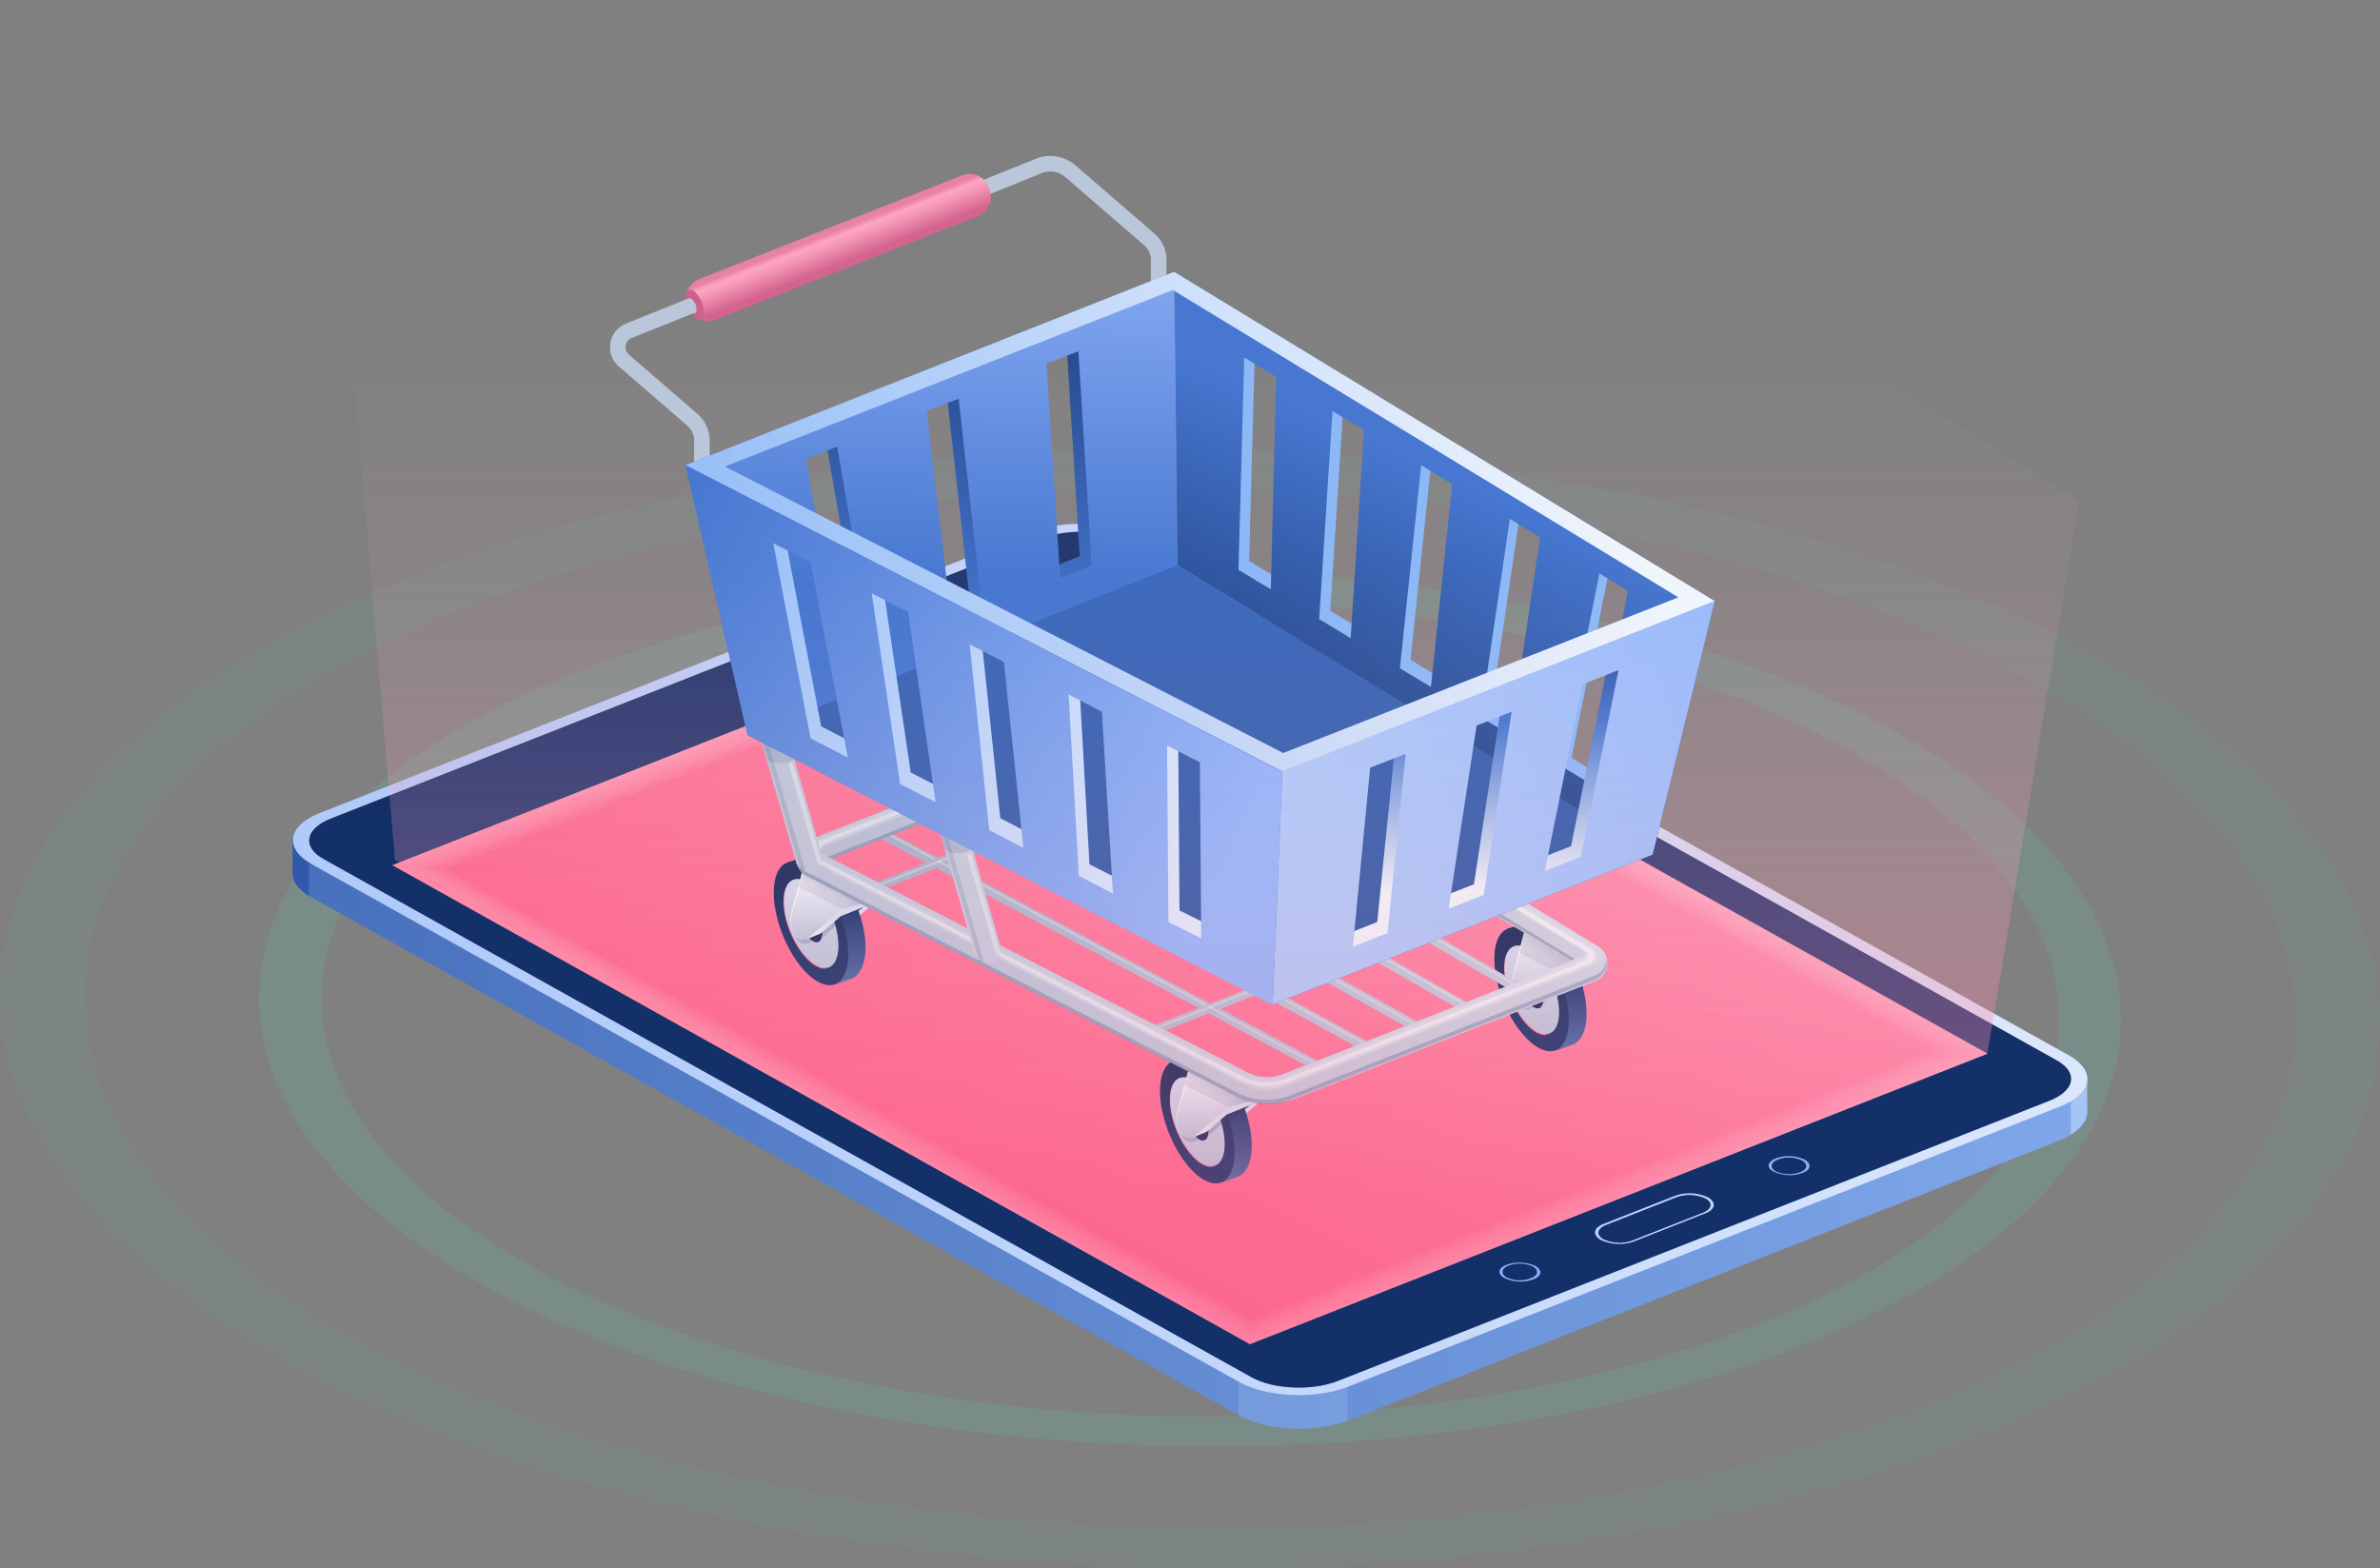 <svg xmlns="http://www.w3.org/2000/svg" xmlns:xlink="http://www.w3.org/1999/xlink" viewBox="0 0 536.7 353.58"><rect x="0" y="0" width="536.7" height="353.58" fill="#808080" stroke="none"/><defs><linearGradient id="a" x1="-39.64" y1="346.4" x2="708.86" y2="346.4" gradientTransform="matrix(1, 0, 0, -1, 0, 382.2)" gradientUnits="userSpaceOnUse"><stop offset="0" stop-color="#174096"/><stop offset="1" stop-color="#7ea6e8"/></linearGradient><linearGradient id="b" x1="319.71" y1="374.7" x2="323.71" y2="374.7" gradientTransform="matrix(1, 0, 0, -1, 0, 382.2)" gradientUnits="userSpaceOnUse"><stop offset="0" stop-color="#3059aa"/><stop offset="1" stop-color="#7ea6e8"/></linearGradient><linearGradient id="c" x1="873.69" y1="444" x2="347.69" y2="312" gradientTransform="matrix(1, 0, 0, -1, 0, 382.2)" gradientUnits="userSpaceOnUse"><stop offset="0" stop-color="#f0f5fc"/><stop offset="1" stop-color="#b0cafa"/></linearGradient><linearGradient id="d" x1="477.57" y1="281.96" x2="564.57" y2="449.96" gradientTransform="matrix(1, 0, 0, -1, -246.52, 570.3)" gradientUnits="userSpaceOnUse"><stop offset="0" stop-color="#fc5880"/><stop offset="1" stop-color="#fd9ab6"/></linearGradient><linearGradient id="e" x1="520.8" y1="303.74" x2="520.8" y2="501.33" gradientTransform="matrix(1, 0, 0, -1, -246.52, 570.3)" gradientUnits="userSpaceOnUse"><stop offset="0" stop-color="#fd759c"/><stop offset="1" stop-color="#fcc3d5" stop-opacity="0"/></linearGradient><linearGradient id="f" x1="440.9" y1="354.71" x2="440.9" y2="368.46" gradientTransform="matrix(1, 0, 0, -1, -246.52, 570.3)" gradientUnits="userSpaceOnUse"><stop offset="0" stop-color="#f0f5fc"/><stop offset="1" stop-color="#cedaed"/></linearGradient><linearGradient id="g" x1="423.78" y1="375.55" x2="428.83" y2="375.55" gradientTransform="matrix(1, 0, 0, -1, -246.52, 570.3)" gradientUnits="userSpaceOnUse"><stop offset="0" stop-color="#143068"/><stop offset="1" stop-color="#132858"/></linearGradient><linearGradient id="h" x1="433.3" y1="365.88" x2="433.3" y2="345.54" gradientTransform="matrix(1, 0, 0, -1, 0, 382.2)" gradientUnits="userSpaceOnUse"><stop offset="0" stop-color="#142e68"/><stop offset="1" stop-color="#5073af"/></linearGradient><linearGradient id="i" x1="429.5" y1="352.6" x2="429.5" y2="370.1" gradientTransform="matrix(1, 0, 0, -1, 0, 382.2)" gradientUnits="userSpaceOnUse"><stop offset="0" stop-color="#bac7db"/><stop offset="1" stop-color="#cedaed"/></linearGradient><linearGradient id="j" x1="429.4" y1="355.38" x2="429.4" y2="369.96" gradientTransform="matrix(1, 0, 0, -1, 0, 382.2)" xlink:href="#g"/><linearGradient id="k" x1="436.35" y1="354.71" x2="436.35" y2="368.46" gradientTransform="matrix(1, 0, 0, -1, 0, 382.2)" xlink:href="#f"/><linearGradient id="l" x1="432.68" y1="371.79" x2="432.68" y2="358.65" gradientTransform="matrix(1, 0, 0, -1, 0, 382.2)" gradientUnits="userSpaceOnUse"><stop offset="0" stop-color="#f0f5fc"/><stop offset="1" stop-color="#bac7db"/></linearGradient><linearGradient id="m" x1="424.44" y1="369.97" x2="435.77" y2="362.04" gradientTransform="matrix(1, 0, 0, -1, 0, 382.2)" gradientUnits="userSpaceOnUse"><stop offset="0.15" stop-color="#fff"/><stop offset="0.66" stop-color="#bac7db" stop-opacity="0"/></linearGradient><linearGradient id="n" x1="435.29" y1="370.12" x2="434.08" y2="367.83" gradientTransform="matrix(1, 0, 0, -1, -246.52, 570.3)" gradientUnits="userSpaceOnUse"><stop offset="0" stop-color="#132858"/><stop offset="1" stop-color="#132858" stop-opacity="0.5"/></linearGradient><linearGradient id="o" x1="603.45" y1="339.8" x2="603.45" y2="353.55" xlink:href="#f"/><linearGradient id="p" x1="586.34" y1="360.6" x2="591.39" y2="360.6" xlink:href="#g"/><linearGradient id="q" x1="595.9" y1="350.97" x2="595.9" y2="330.64" xlink:href="#h"/><linearGradient id="r" x1="592" y1="337.7" x2="592" y2="355.2" xlink:href="#i"/><linearGradient id="s" x1="591.9" y1="340.47" x2="591.9" y2="355.05" gradientTransform="matrix(1, 0, 0, -1, 0, 382.2)" xlink:href="#g"/><linearGradient id="t" x1="598.95" y1="339.8" x2="598.95" y2="353.55" gradientTransform="matrix(1, 0, 0, -1, 0, 382.2)" xlink:href="#f"/><linearGradient id="u" x1="595.18" y1="358.5" x2="595.18" y2="343.78" xlink:href="#l"/><linearGradient id="v" x1="586.38" y1="355.47" x2="598.31" y2="347.11" xlink:href="#m"/><linearGradient id="w" x1="597.82" y1="355.66" x2="596.5" y2="353.15" xlink:href="#n"/><linearGradient id="x" x1="536.34" y1="379.12" x2="573.69" y2="462.03" gradientTransform="matrix(1, 0, 0, -1, 0, 382.2)" gradientUnits="userSpaceOnUse"><stop offset="0" stop-color="#143068"/><stop offset="1" stop-color="#4777d0"/></linearGradient><linearGradient id="y" x1="434.56" y1="518.06" x2="437.24" y2="511.26" gradientTransform="matrix(1, 0, 0, -1, 0, 382.2)" gradientUnits="userSpaceOnUse"><stop offset="0" stop-color="#bc98b3"/><stop offset="0.18" stop-color="#fff"/><stop offset="0.3" stop-color="#f2ebf0"/><stop offset="0.54" stop-color="#cfb6c9"/><stop offset="0.88" stop-color="#98628b"/><stop offset="1" stop-color="#844374"/></linearGradient><linearGradient id="z" x1="528" y1="310" x2="528" y2="323.75" xlink:href="#f"/><linearGradient id="aa" x1="510.88" y1="330.7" x2="515.93" y2="330.7" xlink:href="#g"/><linearGradient id="ab" x1="520.4" y1="321.17" x2="520.4" y2="300.83" xlink:href="#h"/><linearGradient id="ac" x1="516.6" y1="307.9" x2="516.6" y2="325.39" xlink:href="#i"/><linearGradient id="ad" x1="516.5" y1="310.67" x2="516.5" y2="325.25" gradientTransform="matrix(1, 0, 0, -1, 0, 382.2)" xlink:href="#g"/><linearGradient id="ae" x1="523.45" y1="310" x2="523.45" y2="323.75" gradientTransform="matrix(1, 0, 0, -1, 0, 382.2)" xlink:href="#f"/><linearGradient id="af" x1="519.78" y1="327.08" x2="519.78" y2="313.94" xlink:href="#l"/><linearGradient id="ag" x1="511.54" y1="325.27" x2="522.87" y2="317.34" xlink:href="#m"/><linearGradient id="ah" x1="522.39" y1="325.42" x2="521.18" y2="323.13" xlink:href="#n"/><linearGradient id="ai" x1="386.27" y1="389.69" x2="805.08" y2="389.69" gradientTransform="matrix(1, 0, 0, -1, 0, 382.2)" gradientUnits="userSpaceOnUse"><stop offset="0" stop-color="#98a6c0"/><stop offset="1" stop-color="#f0f5fc"/></linearGradient><linearGradient id="aj" x1="386.27" y1="394.64" x2="805.08" y2="394.64" xlink:href="#ai"/><linearGradient id="ak" x1="386.27" y1="399.44" x2="805.08" y2="399.44" xlink:href="#ai"/><linearGradient id="al" x1="386.27" y1="384.86" x2="805.08" y2="384.86" xlink:href="#ai"/><linearGradient id="am" x1="386.27" y1="380.01" x2="805.08" y2="380.01" xlink:href="#ai"/><linearGradient id="an" x1="386.27" y1="378" x2="805.08" y2="378" gradientTransform="matrix(1, 0, 0, -1, -246.52, 570.3)" xlink:href="#ai"/><linearGradient id="ao" x1="386.27" y1="373.3" x2="805.08" y2="373.3" gradientTransform="matrix(1, 0, 0, -1, -246.52, 570.3)" xlink:href="#ai"/><linearGradient id="ap" x1="386.27" y1="368.6" x2="805.08" y2="368.6" gradientTransform="matrix(1, 0, 0, -1, -246.52, 570.3)" xlink:href="#ai"/><linearGradient id="aq" x1="386.27" y1="354.14" x2="805.08" y2="354.14" xlink:href="#ai"/><linearGradient id="ar" x1="386.27" y1="363.95" x2="805.08" y2="363.95" gradientTransform="matrix(1, 0, 0, -1, -246.52, 570.3)" xlink:href="#ai"/><linearGradient id="as" x1="386.27" y1="349.61" x2="805.08" y2="349.61" xlink:href="#ai"/><linearGradient id="at" x1="386.27" y1="359.3" x2="805.08" y2="359.3" gradientTransform="matrix(1, 0, 0, -1, -246.52, 570.3)" xlink:href="#ai"/><linearGradient id="au" x1="386.27" y1="345.19" x2="805.08" y2="345.19" xlink:href="#ai"/><linearGradient id="av" x1="386.27" y1="340.66" x2="805.08" y2="340.66" xlink:href="#ai"/><linearGradient id="aw" x1="386.27" y1="336.24" x2="805.08" y2="336.24" xlink:href="#ai"/><linearGradient id="ax" x1="386.27" y1="386.24" x2="805.08" y2="386.24" xlink:href="#ai"/><linearGradient id="ay" x1="386.27" y1="352.54" x2="805.08" y2="352.54" xlink:href="#ai"/><linearGradient id="az" x1="164.77" y1="367.7" x2="780.62" y2="367.7" xlink:href="#ai"/><linearGradient id="ba" x1="579.89" y1="369.05" x2="435.71" y2="369.05" gradientTransform="matrix(1, 0, 0, -1, 0, 382.2)" gradientUnits="userSpaceOnUse"><stop offset="0" stop-color="#fff"/><stop offset="1" stop-color="#fff" stop-opacity="0.7"/></linearGradient><linearGradient id="bb" x1="579.47" y1="369" x2="436.26" y2="369" xlink:href="#ba"/><linearGradient id="bc" x1="517.5" y1="409.58" x2="517.5" y2="422.92" gradientTransform="matrix(1, 0, 0, -1, -246.52, 570.3)" gradientUnits="userSpaceOnUse"><stop offset="0" stop-color="#143068"/><stop offset="1" stop-color="#8db8f7"/></linearGradient><linearGradient id="bd" x1="517.4" y1="337.25" x2="517.4" y2="385.58" gradientTransform="matrix(1, 0, 0, -1, 0, 382.2)" xlink:href="#bc"/><linearGradient id="be" x1="164.77" y1="392.71" x2="780.62" y2="392.71" xlink:href="#ai"/><linearGradient id="bf" x1="164.77" y1="372.41" x2="780.62" y2="372.41" xlink:href="#ai"/><linearGradient id="bg" x1="468.22" y1="372.05" x2="456.58" y2="372.05" gradientTransform="matrix(1, 0, 0, -1, -246.52, 570.3)" gradientUnits="userSpaceOnUse"><stop offset="0" stop-color="#143068"/><stop offset="1" stop-color="#143068" stop-opacity="0.7"/></linearGradient><linearGradient id="bh" x1="427.92" y1="392.65" x2="416.28" y2="392.65" xlink:href="#bg"/><linearGradient id="bi" x1="417.9" y1="401.14" x2="425.38" y2="401.14" gradientTransform="matrix(1, 0, 0, -1, 0, 382.2)" xlink:href="#bg"/><linearGradient id="bj" x1="458.07" y1="380.85" x2="465.55" y2="380.85" gradientTransform="matrix(1, 0, 0, -1, 0, 382.2)" xlink:href="#bg"/><linearGradient id="bk" x1="458.95" y1="534.36" x2="458.95" y2="426.03" xlink:href="#x"/><linearGradient id="bl" x1="457.62" y1="530.35" x2="456.4" y2="438.9" gradientTransform="matrix(1, 0, 0, -1, 0, 382.2)" gradientUnits="userSpaceOnUse"><stop offset="0" stop-color="#94b6fb"/><stop offset="1" stop-color="#4777d0"/></linearGradient><linearGradient id="bm" x1="517.15" y1="175.19" x2="517.15" y2="500.77" gradientTransform="matrix(1, 0, 0, -1, -246.52, 570.3)" xlink:href="#x"/><linearGradient id="bn" x1="399.15" y1="405.15" x2="601.69" y2="482.49" gradientTransform="matrix(1, 0, 0, -1, 0, 382.2)" gradientUnits="userSpaceOnUse"><stop offset="0" stop-color="#8db8f7"/><stop offset="1" stop-color="#f0f5fc"/></linearGradient><linearGradient id="bo" x1="552.47" y1="365.75" x2="383.38" y2="447.08" gradientTransform="matrix(1, 0, 0, -1, 0, 382.2)" gradientUnits="userSpaceOnUse"><stop offset="0" stop-color="#f0f6ff"/><stop offset="1" stop-color="#8db8f7"/></linearGradient><linearGradient id="bp" x1="579.75" y1="444.28" x2="582.33" y2="370.06" gradientTransform="matrix(1, 0, 0, -1, 0, 382.2)" gradientUnits="userSpaceOnUse"><stop offset="0" stop-color="#143068"/><stop offset="0.5" stop-color="#4777d0"/><stop offset="1" stop-color="#f0f5fc"/></linearGradient><linearGradient id="bq" x1="523.18" y1="375.96" x2="391.22" y2="443.47" xlink:href="#bl"/><linearGradient id="br" x1="673.02" y1="423.22" x2="545.66" y2="375.04" gradientTransform="matrix(1, 0, 0, -1, 0, 382.2)" gradientUnits="userSpaceOnUse"><stop offset="0" stop-color="#94b6fb"/><stop offset="1" stop-color="#b0cafa"/></linearGradient><linearGradient id="bs" x1="520.8" y1="301.38" x2="520.8" y2="486.21" gradientTransform="matrix(1, 0, 0, -1, -246.52, 570.3)" gradientUnits="userSpaceOnUse"><stop offset="0" stop-color="#fd759c"/><stop offset="0.13" stop-color="#fd87a9" stop-opacity="0.83"/><stop offset="0.39" stop-color="#fca8c1" stop-opacity="0.49"/><stop offset="0.61" stop-color="#fcbcd0" stop-opacity="0.2"/><stop offset="0.76" stop-color="#fcc3d5" stop-opacity="0"/></linearGradient></defs><title>wb-goals-ecommerce</title><g style="opacity:0.3"><path d="M342-59.2c113.3-43.5,282.6-34.7,378.1,19.7s81,133.8-32.4,177.3-282.6,34.7-378.1-19.7S228.6-15.7,342-59.2Zm333.5,190c105.3-40.4,118.7-114.1,30-164.7s-246-58.8-351.2-18.3S235.5,62,324.2,112.5s246,58.8,351.3,18.3" transform="translate(-246.52 188.1)" style="fill:#5fc7a6;opacity:0.251;isolation:isolate"/><path d="M379.6-37.7c88.7-34,221.1-27.1,295.8,15.4s63.4,104.7-25.3,138.7S429,143.6,354.3,101,291-3.7,379.6-37.7ZM710.1,49.5c2.2-11.9-.5-23.7-8-35.2-7.7-11.9-20.3-22.8-37.3-32.5s-37.5-17.6-60.9-23.5a374.85,374.85,0,0,0-72.2-10.5A402,402,0,0,0,457-49.3c-25,3.3-48,9-68.2,16.7s-36.5,17.2-48.4,28C328.9,5.9,322,17.2,319.8,29.1s0.5,23.7,8,35.2c7.7,11.9,20.3,22.8,37.4,32.5s37.5,17.6,60.9,23.5a374.85,374.85,0,0,0,72.2,10.5,402.38,402.38,0,0,0,74.7-2.9c25-3.3,48-9,68.2-16.7s36.5-17.2,48.4-28c11.4-10.4,18.3-21.8,20.5-33.7" transform="translate(-246.52 188.1)" style="fill:#5fc7a6;opacity:0.6;isolation:isolate"/></g><path d="M713.1,57.4L503.8-59.5c-6.2-3.5-17.2-4-24.6-1.1L318.7,2.7c-7.3,2.9-8.2,8.1-2,11.5L526,131.1c6.2,3.5,17.2,4,24.6,1.1L711.1,69C718.4,66,719.3,60.8,713.1,57.4Z" transform="translate(-246.52 188.1)" style="fill:url(#a)"/><g style="opacity:0.25"><path d="M525.8-47.2V131l0.2,0.1c6.2,3.5,17.1,3.9,24.4,1.1V-33.5Z" transform="translate(-246.52 188.1)" style="fill:#a4c4f4"/></g><path d="M717.2,54.9h-3.7V67.7s3.7-1.9,3.7-5.2V54.9Z" transform="translate(-246.52 188.1)" style="fill:#a4c4f4"/><path d="M312.5,1.1h3.7V13.9s-3.7-1.9-3.7-5.2V1.1Z" transform="translate(-246.52 188.1)" style="fill:url(#b)"/><path d="M479.2-68.1c7.3-2.9,18.3-2.4,24.6,1.1L713.1,49.9c6.2,3.5,5.3,8.6-2,11.5L550.5,124.6c-7.3,2.9-18.4,2.4-24.6-1.1L316.7,6.7c-6.2-3.5-5.3-8.7,2-11.5ZM710.3,51L501-65.8c-4.9-2.7-13.6-3.1-19.4-.8L321.1-3.5c-5.8,2.3-6.5,6.4-1.6,9.1L528.8,122.5c4.9,2.7,13.6,3.1,19.4.8L708.7,60.1c5.8-2.3,6.5-6.3,1.6-9.1" transform="translate(-246.52 188.1)" style="fill:url(#c)"/><path d="M586.7,97.3a8,8,0,0,1,5.5.2c1.4,0.8,1.2,1.9-.4,2.6a8,8,0,0,1-5.5-.2C584.9,99.1,585.1,98,586.7,97.3Z" transform="translate(-246.52 188.1)" style="fill:#143068"/><path d="M481.6-66.7c5.8-2.3,14.5-1.9,19.4.8L710.3,51c4.9,2.7,4.2,6.8-1.6,9.1L548.2,123.3c-5.8,2.3-14.5,1.9-19.4-.8L319.5,5.6c-4.9-2.7-4.2-6.8,1.6-9.1Z" transform="translate(-246.52 188.1)" style="fill:#143068"/><polygon points="254.78 129.6 448.18 237.6 281.88 303.1 88.48 195.1 254.78 129.6" style="fill:url(#d)"/><g style="isolation:isolate"><path d="M647.4,73.4a8,8,0,0,1,5.5.2c1.4,0.8,1.2,1.9-.4,2.6A8,8,0,0,1,647,76C645.6,75.2,645.8,74,647.4,73.4Z" transform="translate(-246.52 188.1)" style="fill:#143068"/><path d="M647,73.1a8.58,8.58,0,0,1,6.5.3c1.6,0.9,1.4,2.3-.5,3a8.58,8.58,0,0,1-6.5-.3C644.8,75.3,645,73.9,647,73.1Zm5.5,3.1c1.6-.6,1.8-1.8.4-2.6a7,7,0,0,0-5.5-.2c-1.6.6-1.8,1.8-.5,2.6a7.23,7.23,0,0,0,5.6.2" transform="translate(-246.52 188.1)" style="fill:#87b0f9"/></g><path d="M624.1,81.6a9.94,9.94,0,0,1,7.6.3c1.9,1.1,1.7,2.7-.6,3.6l-16,6.3a9.94,9.94,0,0,1-7.6-.3c-1.9-1.1-1.7-2.7.6-3.6Zm6.5,3.7c1.9-.8,2.2-2.1.5-3.1a9.05,9.05,0,0,0-6.5-.3l-16,6.3c-1.9.8-2.2,2.1-.5,3.1a8.58,8.58,0,0,0,6.5.3l16-6.3" transform="translate(-246.52 188.1)" style="fill:#bad3f7"/><path d="M624.6,81.9a8.56,8.56,0,0,1,6.5.3c1.7,0.9,1.4,2.3-.5,3.1l-16,6.3a8.56,8.56,0,0,1-6.5-.3c-1.6-.9-1.4-2.3.5-3.1Z" transform="translate(-246.52 188.1)" style="fill:#143068"/><path d="M586.3,97.1a8.58,8.58,0,0,1,6.5.3c1.6,0.9,1.4,2.3-.5,3a8.58,8.58,0,0,1-6.5-.3C584.1,99.2,584.3,97.8,586.3,97.1Zm5.5,3c1.6-.6,1.8-1.8.4-2.6a7,7,0,0,0-5.5-.2c-1.6.6-1.8,1.8-.5,2.6a6.82,6.82,0,0,0,5.6.2" transform="translate(-246.52 188.1)" style="fill:#87b0f9"/><g style="opacity:0.4"><g style="opacity:0.2"><path d="M501.2-57.3L692.4,49.4,528.5,113.9,337.3,7.2,501.2-57.3m0.1-1.2L335,7,528.4,115,694.7,49.5,501.3-58.5h0Z" transform="translate(-246.52 188.1)" style="fill:#fff"/></g><g style="opacity:0.2"><path d="M501.1-56.2L690,49.2,528.5,112.8,339.7,7.3,501.1-56.2m0.2-2.3L335,7,528.4,115,694.7,49.5,501.3-58.5h0Z" transform="translate(-246.52 188.1)" style="fill:#fff"/></g><g style="opacity:0.2"><path d="M501.1-55.2L687.8,49,528.7,111.7,342,7.5,501.1-55.2m0.2-3.3L335,7,528.4,115,694.7,49.5,501.3-58.5h0Z" transform="translate(-246.52 188.1)" style="fill:#fff"/></g><g style="opacity:0.2"><path d="M501-54.1l184.4,103L528.7,110.6,344.3,7.6,501-54.1m0.3-4.4L335,7,528.4,115,694.7,49.5,501.3-58.5h0Z" transform="translate(-246.52 188.1)" style="fill:#fff"/></g><g style="opacity:0.2"><path d="M500.9-53L683,48.8,528.7,109.6,346.7,7.9,500.9-53m0.4-5.5L335,7,528.4,115,694.7,49.5,501.3-58.5h0Z" transform="translate(-246.52 188.1)" style="fill:#fff"/></g></g><polygon points="79.68 84.1 89.08 193.9 281.78 303.1 448.18 237.5 468.88 112.9 287.08 0 79.68 84.1" style="opacity:0.25;isolation:isolate;fill:url(#e)"/><polygon points="194.58 205.3 193.18 205.4 193.18 204.4 194.58 204.3 194.58 205.3" style="fill:#274472"/><polygon points="195.18 204.1 190.78 207.8 193.58 206.7 197.98 202.9 195.18 204.1" style="fill:url(#f)"/><polygon points="177.38 194.6 181.38 193.1 182.38 196.4 177.38 194.6" style="fill:url(#g)"/><path d="M441.7,25.6c0-6.7-3.8-15.1-8.4-18.9s-8.4-1.5-8.4,5.1,3.8,15.1,8.4,19a9.61,9.61,0,0,0,2,1.3l-0.4,1.8,3.8-1.4h0.1C440.5,31.6,441.7,29.2,441.7,25.6Z" transform="translate(-246.52 188.1)" style="fill:url(#h)"/><path d="M423.3,15.1c0-4.9,2.8-6.5,6.2-3.8s6.2,9,6.2,13.8-2.8,6.5-6.2,3.7S423.3,19.9,423.3,15.1Zm8.6,7.1a8.35,8.35,0,0,0-2.5-5.7c-1.4-1.1-2.5-.5-2.5,1.5a8.35,8.35,0,0,0,2.5,5.7c1.4,1.1,2.5.5,2.5-1.5" transform="translate(-246.52 188.1)" style="fill:url(#i)"/><path d="M426.9,18.1c0-2,1.1-2.7,2.5-1.5a8.16,8.16,0,0,1,2.5,5.7c0,2-1.1,2.7-2.5,1.5A8.55,8.55,0,0,1,426.9,18.1Z" transform="translate(-246.52 188.1)" style="fill:#132858"/><path d="M421,13.2c0-6.7,3.8-9,8.4-5.1s8.4,12.3,8.4,19-3.8,8.9-8.4,5.1S421,19.9,421,13.2Zm14.6,12c0-4.9-2.8-11.1-6.2-13.8s-6.2-1.1-6.2,3.8,2.8,11,6.2,13.8,6.2,1,6.2-3.8" transform="translate(-246.52 188.1)" style="fill:url(#j)"/><path d="M440.3,17.8a31.65,31.65,0,0,0-2.2-5l-9.9-4.2-2.7,10.1a6.37,6.37,0,0,0,.4,4.5,4,4,0,0,0,1,1.2h0a2.32,2.32,0,0,0,2,.1l2.7-1.1h0a2.51,2.51,0,0,0,.7-0.4l4.3-3.7h0Z" transform="translate(-246.52 188.1)" style="fill:#143068;opacity:0.2;isolation:isolate"/><path d="M441,14.3l0.2-.2L429.9,9.5,427.2,20a4.87,4.87,0,0,0,1.4,2.1l-0.2,1.6,2.7-1.1h0a2.51,2.51,0,0,0,.7-0.4l4.3-3.7h0l5-2,4.4-2.2H441Z" transform="translate(-246.52 188.1)" style="fill:url(#k)"/><path d="M427.6,7.8l13,5.5-11.7,10a2.11,2.11,0,0,1-2.5.2h0a3.06,3.06,0,0,1-1-1.2,6.37,6.37,0,0,1-.4-4.5Z" transform="translate(-246.52 188.1)" style="fill:url(#l)"/><path d="M427.8,8.2L440,13.4,428.7,23a1.84,1.84,0,0,1-1.2.5,1.93,1.93,0,0,1-1-.3,3,3,0,0,1-.9-1,5.74,5.74,0,0,1-.4-4.3l2.6-9.7m-0.2-.4-2.7,10.1a6.37,6.37,0,0,0,.4,4.5,4,4,0,0,0,1,1.2h0a2,2,0,0,0,1.1.3,2.39,2.39,0,0,0,1.4-.5l11.7-10L427.6,7.8h0Z" transform="translate(-246.52 188.1)" style="fill:url(#m)"/><polygon points="179.98 199.9 189.98 205 197.28 202.9 181.08 195.9 179.98 199.9" style="opacity:0.2;isolation:isolate;fill:url(#n)"/><polygon points="357.08 220.2 355.78 220.3 355.78 219.3 357.08 219.2 357.08 220.2" style="fill:#274472"/><polygon points="357.68 219 353.38 222.7 356.18 221.6 360.48 217.8 357.68 219" style="fill:url(#o)"/><polygon points="339.88 209.5 343.88 208 344.98 211.4 339.88 209.5" style="fill:url(#p)"/><path d="M604.3,40.5c0-6.7-3.8-15.1-8.4-18.9s-8.4-1.5-8.4,5.1,3.8,15.1,8.4,19a9.61,9.61,0,0,0,2,1.3l-0.4,1.8,3.8-1.4h0.1C603.1,46.5,604.3,44.2,604.3,40.5Z" transform="translate(-246.52 188.1)" style="fill:url(#q)"/><path d="M585.8,30c0-4.9,2.8-6.5,6.2-3.8s6.2,9,6.2,13.8-2.8,6.5-6.2,3.7S585.8,34.9,585.8,30Zm8.7,7.2a8.35,8.35,0,0,0-2.5-5.7c-1.4-1.1-2.5-.5-2.5,1.5a8.35,8.35,0,0,0,2.5,5.7c1.4,1.1,2.5.5,2.5-1.5" transform="translate(-246.52 188.1)" style="fill:url(#r)"/><path d="M589.5,33c0-2,1.1-2.7,2.5-1.5a8.16,8.16,0,0,1,2.5,5.7c0,2-1.1,2.7-2.5,1.5A8.55,8.55,0,0,1,589.5,33Z" transform="translate(-246.52 188.1)" style="fill:#132858"/><path d="M583.5,28.1c0-6.7,3.8-9,8.4-5.1s8.4,12.3,8.4,19-3.8,8.9-8.4,5.1S583.5,34.9,583.5,28.1Zm14.6,12.1c0-4.9-2.8-11.1-6.2-13.8s-6.2-1.1-6.2,3.8,2.8,11,6.2,13.8,6.2,0.9,6.2-3.8" transform="translate(-246.52 188.1)" style="fill:url(#s)"/><path d="M602.9,32.7a31.64,31.64,0,0,0-2.2-5l-9.9-4.2-2.7,10.1a6.37,6.37,0,0,0,.4,4.5,4,4,0,0,0,1,1.2h0a2.32,2.32,0,0,0,2,.1l2.7-1.1h0a2.51,2.51,0,0,0,.7-0.4l4.3-3.7h0Z" transform="translate(-246.52 188.1)" style="fill:#143068;opacity:0.2;isolation:isolate"/><path d="M603.6,29.2l0.2-.2-11.3-4.6-2.7,10.5a4.87,4.87,0,0,0,1.4,2.1L591,38.6l2.7-1.1h0a2.51,2.51,0,0,0,.7-0.4l4.3-3.7h0l5-2,4.4-2.2h-4.5Z" transform="translate(-246.52 188.1)" style="fill:url(#t)"/><path d="M590.6,20.8l12.5,7.4-11.7,10a2.11,2.11,0,0,1-2.5.2h0a3.06,3.06,0,0,1-1-1.2,6.37,6.37,0,0,1-.4-4.5Z" transform="translate(-246.52 188.1)" style="fill:url(#u)"/><path d="M590.8,21.2l11.8,7.1L591.2,38a1.84,1.84,0,0,1-1.2.5,1.93,1.93,0,0,1-1-.3,3,3,0,0,1-.9-1,5.74,5.74,0,0,1-.4-4.3l3.1-11.7m-0.2-.5-3.2,12.1a6.37,6.37,0,0,0,.4,4.5,4,4,0,0,0,1,1.2h0a2,2,0,0,0,1.1.3,2.39,2.39,0,0,0,1.4-.5l11.7-10-12.4-7.6h0Z" transform="translate(-246.52 188.1)" style="fill:url(#v)"/><polygon points="342.58 214.8 352.48 220 359.88 217.8 344.08 208.9 342.58 214.8" style="opacity:0.2;isolation:isolate;fill:url(#w)"/><path d="M539.6-106.7l-20-10.3-4.1,54.2L602.1-10l8.3-.7,16.7-43.6Zm-4.1,49.5-7.3-4.4,1.3-47.9,7.2,4.4Zm18.1,11.1-7.1-4.3,3-46.9,7.1,4.3Zm18,11-7-4.2,4.8-45.8,7,4.3Zm18,10.9-6.8-4.1L589.4-73l6.8,4.2Zm18.1,11.1-6.8-4.1,8.7-43.4,6.4,3.9Z" transform="translate(-246.52 188.1)" style="fill:#8db8f7"/><path d="M511.3-126.8L512-60.6,619.2,4.6l14-57.2Zm21.8,71.6-7.3-4.4,1.3-47.9,7.2,4.4Zm18,11L544-48.5l3-46.9,7.1,4.3Zm18.1,11-7-4.2L567-83.2l7,4.3Zm18,10.9-6.8-4.1L587-71.1l6.8,4.2Zm18.1,11-6.8-4.1,8.7-43.4,6.4,3.9Z" transform="translate(-246.52 188.1)" style="fill:url(#x)"/><path d="M507.8-120.4v-9.2a6,6,0,0,0-2.1-4.5L488-149.4a6.92,6.92,0,0,0-7.4-1.2l-76.5,30.8" transform="translate(-246.52 188.1)" style="fill:none;stroke:#bac7db;stroke-linecap:round;stroke-linejoin:round;stroke-width:3.5px"/><path d="M470-143.2v-0.2a6.84,6.84,0,0,0-1.9-4.4l-0.1-.1-0.1-.1a4.8,4.8,0,0,0-4.5-.5l-59.1,23.3a5.09,5.09,0,0,0-3,3.4c0.4,0.9,1.8,4.6,2.2,5.4a4.51,4.51,0,0,0,2.5.7,5.66,5.66,0,0,0,1.8-.3l59.1-23.3A5,5,0,0,0,470-143.2Z" transform="translate(-246.52 188.1)" style="fill:#fd759c"/><path d="M470-143.2v-0.2a6.84,6.84,0,0,0-1.9-4.4l-0.1-.1-0.1-.1a4.8,4.8,0,0,0-4.5-.5l-59.1,23.3a5.09,5.09,0,0,0-3,3.4c0.4,0.9,1.8,4.6,2.2,5.4a4.51,4.51,0,0,0,2.5.7,5.66,5.66,0,0,0,1.8-.3l59.1-23.3A5,5,0,0,0,470-143.2Z" transform="translate(-246.52 188.1)" style="opacity:0.35;isolation:isolate;fill:url(#y)"/><polygon points="281.68 250 280.28 250.1 280.28 249.1 281.68 249 281.68 250" style="fill:#274472"/><polygon points="282.28 248.9 277.88 252.5 280.68 251.4 285.08 247.6 282.28 248.9" style="fill:url(#z)"/><polygon points="264.48 239.3 268.48 237.9 269.48 241.3 264.48 239.3" style="fill:url(#aa)"/><path d="M528.8,70.3c0-6.7-3.8-15.1-8.4-18.9s-8.4-1.5-8.4,5.1,3.8,15.1,8.4,19a9.61,9.61,0,0,0,2,1.3L522,78.6l3.8-1.4h0.1C527.6,76.3,528.8,73.9,528.8,70.3Z" transform="translate(-246.52 188.1)" style="fill:url(#ab)"/><path d="M510.4,59.8c0-4.9,2.8-6.5,6.2-3.8s6.2,9,6.2,13.8-2.8,6.5-6.2,3.7S510.4,64.6,510.4,59.8Zm8.6,7.1a8.35,8.35,0,0,0-2.5-5.7c-1.4-1.1-2.5-.5-2.5,1.5a8.35,8.35,0,0,0,2.5,5.7c1.4,1.2,2.5.5,2.5-1.5" transform="translate(-246.52 188.1)" style="fill:url(#ac)"/><path d="M514,62.8c0-2,1.1-2.7,2.5-1.5A8.16,8.16,0,0,1,519,67c0,2-1.1,2.7-2.5,1.5A8.35,8.35,0,0,1,514,62.8Z" transform="translate(-246.52 188.1)" style="fill:#132858"/><path d="M508.1,57.9c0-6.7,3.8-9,8.4-5.1s8.4,12.3,8.4,19-3.8,8.9-8.4,5.1S508.1,64.6,508.1,57.9Zm14.6,12c0-4.9-2.8-11.1-6.2-13.8s-6.2-1.1-6.2,3.8,2.8,11,6.2,13.8,6.2,1.1,6.2-3.8" transform="translate(-246.52 188.1)" style="fill:url(#ad)"/><path d="M527.4,62.5a31.64,31.64,0,0,0-2.2-5l-9.9-4.2-2.7,10.1a6.37,6.37,0,0,0,.4,4.5,4,4,0,0,0,1,1.2h0a2.32,2.32,0,0,0,2,.1l2.7-1.1h0a2.51,2.51,0,0,0,.7-0.4l4.3-3.7h0Z" transform="translate(-246.52 188.1)" style="fill:#143068;opacity:0.2;isolation:isolate"/><path d="M528.1,59l0.2-.2L517,54.2l-2.7,10.5a4.87,4.87,0,0,0,1.4,2.1l-0.2,1.6,2.7-1.1h0a2.51,2.51,0,0,0,.7-0.4l4.3-3.7h0l5-2,4.4-2.2A33.79,33.79,0,0,1,528.1,59Z" transform="translate(-246.52 188.1)" style="fill:url(#ae)"/><path d="M514.7,52.5l13,5.5L516,68a2.11,2.11,0,0,1-2.5.2h0a3.06,3.06,0,0,1-1-1.2,6.37,6.37,0,0,1-.4-4.5Z" transform="translate(-246.52 188.1)" style="fill:url(#af)"/><path d="M514.9,53l12.2,5.2-11.3,9.6a1.84,1.84,0,0,1-1.2.5,1.93,1.93,0,0,1-1-.3,3,3,0,0,1-.9-1,5.74,5.74,0,0,1-.4-4.3l2.6-9.7m-0.2-.5L512,62.6a6.37,6.37,0,0,0,.4,4.5,4,4,0,0,0,1,1.2h0a2,2,0,0,0,1.1.3,2.39,2.39,0,0,0,1.4-.5l11.7-10-12.9-5.6h0Z" transform="translate(-246.52 188.1)" style="fill:url(#ag)"/><polygon points="267.08 244.6 277.08 249.7 284.38 247.6 268.18 240.6 267.08 244.6" style="opacity:0.2;isolation:isolate;fill:url(#ah)"/><g style="isolation:isolate"><path d="M401.2-121.1c0-1.6.9-2.1,2-1.2a6.51,6.51,0,0,1,2,4.5c0,1.6-.9,2.1-2,1.2A6.92,6.92,0,0,1,401.2-121.1Z" transform="translate(-246.52 188.1)" style="fill:#ce6189"/></g><path d="M467.1-11.7a3.59,3.59,0,0,1,2.5.1l13.2,7.4-2.7,1.1-13.2-7.4C466.2-10.9,466.3-11.4,467.1-11.7Z" transform="translate(-246.52 188.1)" style="fill:url(#ai)"/><path d="M479.5-16.6a3.54,3.54,0,0,1,2.5.1l13,7.4-2.7,1-13-7.4C478.7-15.8,478.8-16.4,479.5-16.6Z" transform="translate(-246.52 188.1)" style="fill:url(#aj)"/><path d="M492-21.5a3.54,3.54,0,0,1,2.5.1l12.8,7.5-2.7,1.1-12.9-7.5C491.1-20.7,491.2-21.2,492-21.5Z" transform="translate(-246.52 188.1)" style="fill:url(#ak)"/><g style="isolation:isolate"><path d="M457.1-6.7l13.4,7.3-2.7,1.1L454.5-5.6c-0.6-.3-0.6-0.9.2-1.2A2.86,2.86,0,0,1,457.1-6.7Z" transform="translate(-246.52 188.1)" style="fill:url(#al)"/><path d="M444.6-1.8l13.5,7.2-2.7,1.1L441.9-.7c-0.6-.3-0.6-0.9.2-1.2A3.08,3.08,0,0,1,444.6-1.8Z" transform="translate(-246.52 188.1)" style="fill:url(#am)"/><polygon points="316.38 209.2 260.28 176.5 262.98 175.4 319.08 208.1 316.38 209.2" style="fill:url(#an)"/><polygon points="304.88 213.7 248.08 181.3 250.68 180.3 307.48 212.7 304.88 213.7" style="fill:url(#ao)"/><polygon points="293.28 218.3 235.78 186.1 238.48 185.1 295.98 217.2 293.28 218.3" style="fill:url(#ap)"/><path d="M586,34.5L565.1,22.4l2.7-1.1,20.9,12.2c0.6,0.4.5,0.9-.2,1.1A3.08,3.08,0,0,1,586,34.5Z" transform="translate(-246.52 188.1)" style="fill:url(#aq)"/><polygon points="226.18 189.9 284.48 221.8 281.78 222.8 223.58 191 226.18 189.9" style="fill:url(#ar)"/><path d="M574.8,39L553.6,26.9l2.7-1L577.5,38c0.6,0.3.5,0.9-.2,1.1A3.54,3.54,0,0,1,574.8,39Z" transform="translate(-246.52 188.1)" style="fill:url(#as)"/><polygon points="213.98 194.7 272.88 226.3 270.28 227.3 211.28 195.8 213.98 194.7" style="fill:url(#at)"/><path d="M563.5,43.4l-21.4-12,2.7-1.1,21.4,12c0.6,0.3.5,0.9-.2,1.2A3.11,3.11,0,0,1,563.5,43.4Z" transform="translate(-246.52 188.1)" style="fill:url(#au)"/><path d="M533.3,34.9L555,46.8c0.6,0.3.6,0.9-.2,1.2a3.59,3.59,0,0,1-2.5-.1L530.6,36Z" transform="translate(-246.52 188.1)" style="fill:url(#av)"/><path d="M521.8,39.4l21.9,11.7c0.6,0.3.6,0.9-.1,1.2a3.1,3.1,0,0,1-2.5-.1l-22-11.8Z" transform="translate(-246.52 188.1)" style="fill:url(#aw)"/></g><path d="M460.5,6.6l9.6-3.8,2.7-1.1,9.6-3.8,2.7-1.1L494.7-7l2.7-1,9.6-3.8,2.7-1.1,18-7.1c0.7-.3.8-0.8,0.2-1.2a3.54,3.54,0,0,0-2.5-.1l-18,7.1-2.7,1.1-9.6,3.8-2.7,1-9.6,3.8-2.7,1.1-9.6,3.8-2.7,1.1-9.6,3.8-2.7,1.1-14.8,5.8,2.4,1.2,14.7-5.8Z" transform="translate(-246.52 188.1)" style="fill:url(#ax)"/><path d="M583.9,13.9a3.54,3.54,0,0,0-2.5-.1L565.6,20l-2.7,1.1L554,24.6l-2.7,1-8.9,3.5-2.7,1.1-8.9,3.5-2.7,1.1-8.9,3.5-2.7,1-13.3,5.2,2.4,1.2,13.3-5.2,2.7-1,8.8-3.5,2.7-1.1,8.8-3.5,2.7-1.1,8.8-3.5,2.7-1,8.8-3.5,2.7-1.1,15.9-6.3C584.4,14.8,584.5,14.2,583.9,13.9Z" transform="translate(-246.52 188.1)" style="fill:url(#ay)"/><g style="opacity:0.3"><line x1="319.08" y1="208.9" x2="343.78" y2="223.3" style="fill:none;stroke:#fff;stroke-linecap:round;stroke-miterlimit:10;stroke-width:0.5px"/><line x1="260.68" y1="174.9" x2="317.98" y2="208.2" style="fill:none;stroke:#fff;stroke-linecap:round;stroke-miterlimit:10;stroke-width:0.5px"/><line x1="248.08" y1="167.5" x2="259.68" y2="174.2" style="fill:none;stroke:#fff;stroke-linecap:round;stroke-miterlimit:10;stroke-width:0.5px"/><line x1="307.48" y1="213.4" x2="334.38" y2="228.8" style="fill:none;stroke:#fff;stroke-linecap:round;stroke-miterlimit:10;stroke-width:0.5px"/><line x1="248.38" y1="179.7" x2="306.28" y2="212.7" style="fill:none;stroke:#fff;stroke-linecap:round;stroke-miterlimit:10;stroke-width:0.5px"/><line x1="236.68" y1="173" x2="247.48" y2="179.2" style="fill:none;stroke:#fff;stroke-linecap:round;stroke-miterlimit:10;stroke-width:0.5px"/><line x1="295.88" y1="218" x2="320.98" y2="232.1" style="fill:none;stroke:#fff;stroke-linecap:round;stroke-miterlimit:10;stroke-width:0.5px"/><line x1="236.28" y1="184.5" x2="294.58" y2="217.3" style="fill:none;stroke:#fff;stroke-linecap:round;stroke-miterlimit:10;stroke-width:0.5px"/><line x1="222.78" y1="177" x2="235.18" y2="184" style="fill:none;stroke:#fff;stroke-linecap:round;stroke-miterlimit:10;stroke-width:0.5px"/><line x1="284.38" y1="222.5" x2="309.68" y2="236.4" style="fill:none;stroke:#fff;stroke-linecap:round;stroke-miterlimit:10;stroke-width:0.5px"/><line x1="223.98" y1="189.5" x2="283.28" y2="222" style="fill:none;stroke:#fff;stroke-linecap:round;stroke-miterlimit:10;stroke-width:0.5px"/><line x1="209.08" y1="181.3" x2="222.68" y2="188.8" style="fill:none;stroke:#fff;stroke-linecap:round;stroke-miterlimit:10;stroke-width:0.5px"/><line x1="272.78" y1="227.1" x2="299.38" y2="241.4" style="fill:none;stroke:#fff;stroke-linecap:round;stroke-miterlimit:10;stroke-width:0.5px"/><line x1="211.68" y1="194.2" x2="271.88" y2="226.6" style="fill:none;stroke:#fff;stroke-linecap:round;stroke-miterlimit:10;stroke-width:0.5px"/><line x1="199.38" y1="187.6" x2="210.68" y2="193.7" style="fill:none;stroke:#fff;stroke-linecap:round;stroke-miterlimit:10;stroke-width:0.5px"/></g><g style="opacity:0.3"><line x1="195.88" y1="200.5" x2="277.88" y2="168.1" style="fill:none;stroke:#fff;stroke-miterlimit:10;stroke-width:0.5px"/><line x1="259.38" y1="232.4" x2="335.48" y2="202.3" style="fill:none;stroke:#fff;stroke-miterlimit:10;stroke-width:0.5px"/></g><path d="M532.3,60.8a15,15,0,0,1-6.9-1.7L428.5,9.5a4.42,4.42,0,0,1-2.4-4.2,4.56,4.56,0,0,1,2.9-4l84.1-33.1,93.8,57.1a4.48,4.48,0,0,1,2.1,4.1,4.39,4.39,0,0,1-2.7,3.7L538,59.9A24,24,0,0,1,532.3,60.8ZM434.1,5.5L528,53.8a9.58,9.58,0,0,0,7.6.4l65.1-25.6L512.3-25.1Z" transform="translate(-246.52 188.1)" style="fill:url(#az)"/><path d="M532.1,57.4a12.42,12.42,0,0,1-6-1.5L429.2,6.2a2.69,2.69,0,0,1-1.4-2.4,2.38,2.38,0,0,1,1.6-2.2l83.1-32.7,93,56.5a2.23,2.23,0,0,1,1.1,2.2,2.39,2.39,0,0,1-1.5,2L536.8,56.5A10.39,10.39,0,0,1,532.1,57.4Zm-19.9-86a1.7,1.7,0,0,0-.7.1L433.3,2.3A2.25,2.25,0,0,0,432,4.1,2.14,2.14,0,0,0,433.1,6L527,54.2a11.25,11.25,0,0,0,5.1,1.2,11.5,11.5,0,0,0,4.1-.8L601.3,29c4.3-1.8,1-3.2.3-3.6L513.2-28.3A1.69,1.69,0,0,0,512.2-28.6Z" transform="translate(-246.52 188.1)" style="opacity:0.15;isolation:isolate;fill:url(#ba)"/><path d="M532.1,56.8a13,13,0,0,1-5.8-1.4L429.5,5.7a1.68,1.68,0,0,1-1-1.8,2,2,0,0,1,1.2-1.7l82.9-32.6L605.3,26a1.55,1.55,0,0,1,.8,1.6,1.92,1.92,0,0,1-1.1,1.5L536.7,56A13.89,13.89,0,0,1,532.1,56.8Zm-19.9-86a4.4,4.4,0,0,0-1,.2L433,1.8a2.62,2.62,0,0,0-1.6,2.3,2.43,2.43,0,0,0,1.4,2.4l93.9,48.2a11.33,11.33,0,0,0,5.4,1.3,12.6,12.6,0,0,0,4.3-.8l65.1-25.6c3.4-1.6,4.7-2.1.4-4.6L513.5-28.7A1.54,1.54,0,0,0,512.2-29.2Z" transform="translate(-246.52 188.1)" style="opacity:0.55;isolation:isolate;fill:url(#bb)"/><g style="opacity:0.4"><polygon points="187.68 193.6 265.88 162.8 354.28 216.6 358.18 215 266.38 159.2 183.78 191.7 187.68 193.6" style="opacity:0.15;isolation:isolate;fill:url(#bc)"/><path d="M608.6,27.5s0.1,0.8-2.2,1.8h-0.1L535.5,57.2a9.18,9.18,0,0,1-7.6-.4L435,9.1h0l-7.8-4A6.57,6.57,0,0,0,426,6.8a4.18,4.18,0,0,0,2.2,2.5L525.1,59a14.83,14.83,0,0,0,12.5.6l68.3-26.9a4.7,4.7,0,0,0,2.5-2.5A3.36,3.36,0,0,0,608.6,27.5Z" transform="translate(-246.52 188.1)" style="opacity:0.15;isolation:isolate;fill:url(#bd)"/></g><path d="M429,8.7a3.09,3.09,0,0,1-2.9-2.2l-9.3-32.4a3,3,0,0,1,2.1-3.7,3,3,0,0,1,3.7,2.1l9.3,32.4a3,3,0,0,1-2.1,3.7A2,2,0,0,1,429,8.7Z" transform="translate(-246.52 188.1)" style="fill:url(#be)"/><path d="M469.2,29a3.09,3.09,0,0,1-2.9-2.2L457-5.6a3,3,0,0,1,2.1-3.7,3,3,0,0,1,3.7,2.1l9.3,32.4a3,3,0,0,1-2.1,3.7A2,2,0,0,1,469.2,29Z" transform="translate(-246.52 188.1)" style="fill:url(#bf)"/><g style="opacity:0.25"><path d="M608.6,29.4a4.13,4.13,0,0,1-2.5,2.5L537.8,58.8a15.51,15.51,0,0,1-5.6,1.1,15,15,0,0,1-6.9-1.7L428.5,8.6a6.3,6.3,0,0,1-2.4-2.1,5,5,0,0,0,2.4,3l96.9,49.7a14.83,14.83,0,0,0,12.5.6l68.3-26.9a4.7,4.7,0,0,0,2.5-2.5,5.87,5.87,0,0,0,.2-2A1.93,1.93,0,0,0,608.6,29.4Z" transform="translate(-246.52 188.1)" style="fill:#143068"/><polygon points="265.88 162.8 354.28 216.6 355.08 216.2 265.88 162 186.68 193.2 187.68 193.6 265.88 162.8" style="fill:#143068"/></g><line x1="225.08" y1="215" x2="218.58" y2="192.9" style="fill:none;stroke:#fff;stroke-linecap:round;stroke-miterlimit:10;opacity:0.35;isolation:isolate"/><line x1="221.28" y1="216.5" x2="210.68" y2="180" style="fill:none;stroke-linecap:round;stroke-miterlimit:10;opacity:0.15;isolation:isolate;stroke:url(#bg)"/><line x1="184.88" y1="194.6" x2="178.38" y2="172.5" style="fill:none;stroke:#fff;stroke-linecap:round;stroke-miterlimit:10;opacity:0.35;isolation:isolate"/><line x1="180.98" y1="195.9" x2="170.38" y2="159.4" style="fill:none;stroke-linecap:round;stroke-miterlimit:10;opacity:0.15;isolation:isolate;stroke:url(#bh)"/><path d="M425.5-17.4h0l-0.8-3-6.6-1.5,1.3,4.7h0c0.2,0.7,1.5,1.2,3.1,1.2s3-.5,3-1.4h0Z" transform="translate(-246.52 188.1)" style="opacity:0.15;isolation:isolate;fill:url(#bi)"/><path d="M465.6,2.9h0l-0.8-3-6.6-1.5,1.3,4.7h0c0.2,0.7,1.5,1.2,3.1,1.2s3.1-.6,3-1.4h0Z" transform="translate(-246.52 188.1)" style="opacity:0.15;isolation:isolate;fill:url(#bj)"/><path d="M491-116.9L417.3-87.8l11.6,54.9,71.7-29.9ZM433.7-40.3l-8.1-46.4,7-2.8,8.1,46.4Zm24.6-9.8-5.6-47.4,7.2-2.8,5.3,47.5Zm24.6-9.7-3.1-48.4L487-111l3,48.3Z" transform="translate(-246.52 188.1)" style="fill:url(#bk)"/><path d="M404.8-80.1v-8.7a6.22,6.22,0,0,0-2.1-4.6l-15.5-13.4a4,4,0,0,1,1.1-6.7l14.2-5.7" transform="translate(-246.52 188.1)" style="fill:none;stroke:#bac7db;stroke-miterlimit:10;stroke-width:3.5px"/><path d="M511.3-126.8L401.1-83.2l14,60.9,97-38.2ZM436.4-38.2l-8.1-46.4,7-2.8L443.4-41ZM461.1-48l-5.6-47.4,7.2-2.8L468-50.7Zm24.5-9.7-3.1-48.4,7.2-2.8,3,48.3Z" transform="translate(-246.52 188.1)" style="fill:url(#bl)"/><polygon points="265.58 127.5 372.68 192.7 286.98 226.5 168.58 165.7 265.58 127.5" style="fill:url(#bm)"/><path d="M511-122.7L625-53.4,535.9-18.3,410-82.9l101-39.8m0.3-4.1L401.1-83.2,535.8-14.1l97.5-38.4-122-74.3h0Z" transform="translate(-246.52 188.1)" style="fill:url(#bn)"/><path d="M523.6-20L415.1-74.4l4.6,50.6L525.8,28.4Zm-91.9-4.3-8.4-44,8.4,4.3,8.4,44Zm20.2,10.4-6.4-43,8.2,4.2,6.2,42.9ZM472.1-3.6l-4.4-41.9,7.7,4,4.4,41.9ZM492.2,6.8l-2.3-40.9,7.5,3.9,2.5,40.9Zm20.3,10.4-0.3-39.8,7.4,3.8,0.3,39.7Z" transform="translate(-246.52 188.1)" style="fill:url(#bo)"/><g style="isolation:isolate"><path d="M401.6-120c0-.8.4-1.1,1-0.6a3.26,3.26,0,0,1,1,2.3c0,0.8-.5,1.1-1,0.6A3.26,3.26,0,0,1,401.6-120Z" transform="translate(-246.52 188.1)" style="fill:#bac7db"/></g><path d="M544.8-16.8L544,28.4,607.8,5.9l11.4-52Zm12.3,36.6-7.8,3.1,3.9-40.4,8-3.1Zm21.8-8.5L571,14.4l6.3-41.3,7.9-3.1Zm21.9-8.6-8.1,3.2,8.5-42.1,8.1-3.2Z" transform="translate(-246.52 188.1)" style="fill:url(#bp)"/><path d="M401.1-83.2l14,60.9L533.5,38.5l2.2-52.6Zm28.2,61.6-8.4-44,8.4,4.3,8.4,44Zm20.2,10.3-6.4-43,8.2,4.2,6.2,42.9ZM469.6-.9l-4.4-41.9,7.7,4,4.4,41.9ZM489.8,9.4l-2.3-40.9,7.5,3.9,2.5,41ZM510,19.8L509.7-20l7.4,3.8,0.3,39.7Z" transform="translate(-246.52 188.1)" style="fill:url(#bq)"/><path d="M535.7-14.2l-2.2,52.6L619.2,4.6l14-57.2Zm23.7,36.5-7.8,3.1L555.5-15l8-3.1Zm21.7-8.6-7.9,3.1,6.3-41.3,7.9-3.1ZM603,5.1l-8.1,3.2,8.5-42.1,8.1-3.2Z" transform="translate(-246.52 188.1)" style="fill:url(#br)"/><polygon points="79.68 84.1 89.08 193.9 281.78 303.1 448.18 237.5 468.88 112.9 324.08 22.9 238.88 19.5 79.68 84.1" style="opacity:0.25;isolation:isolate;fill:url(#bs)"/></svg>